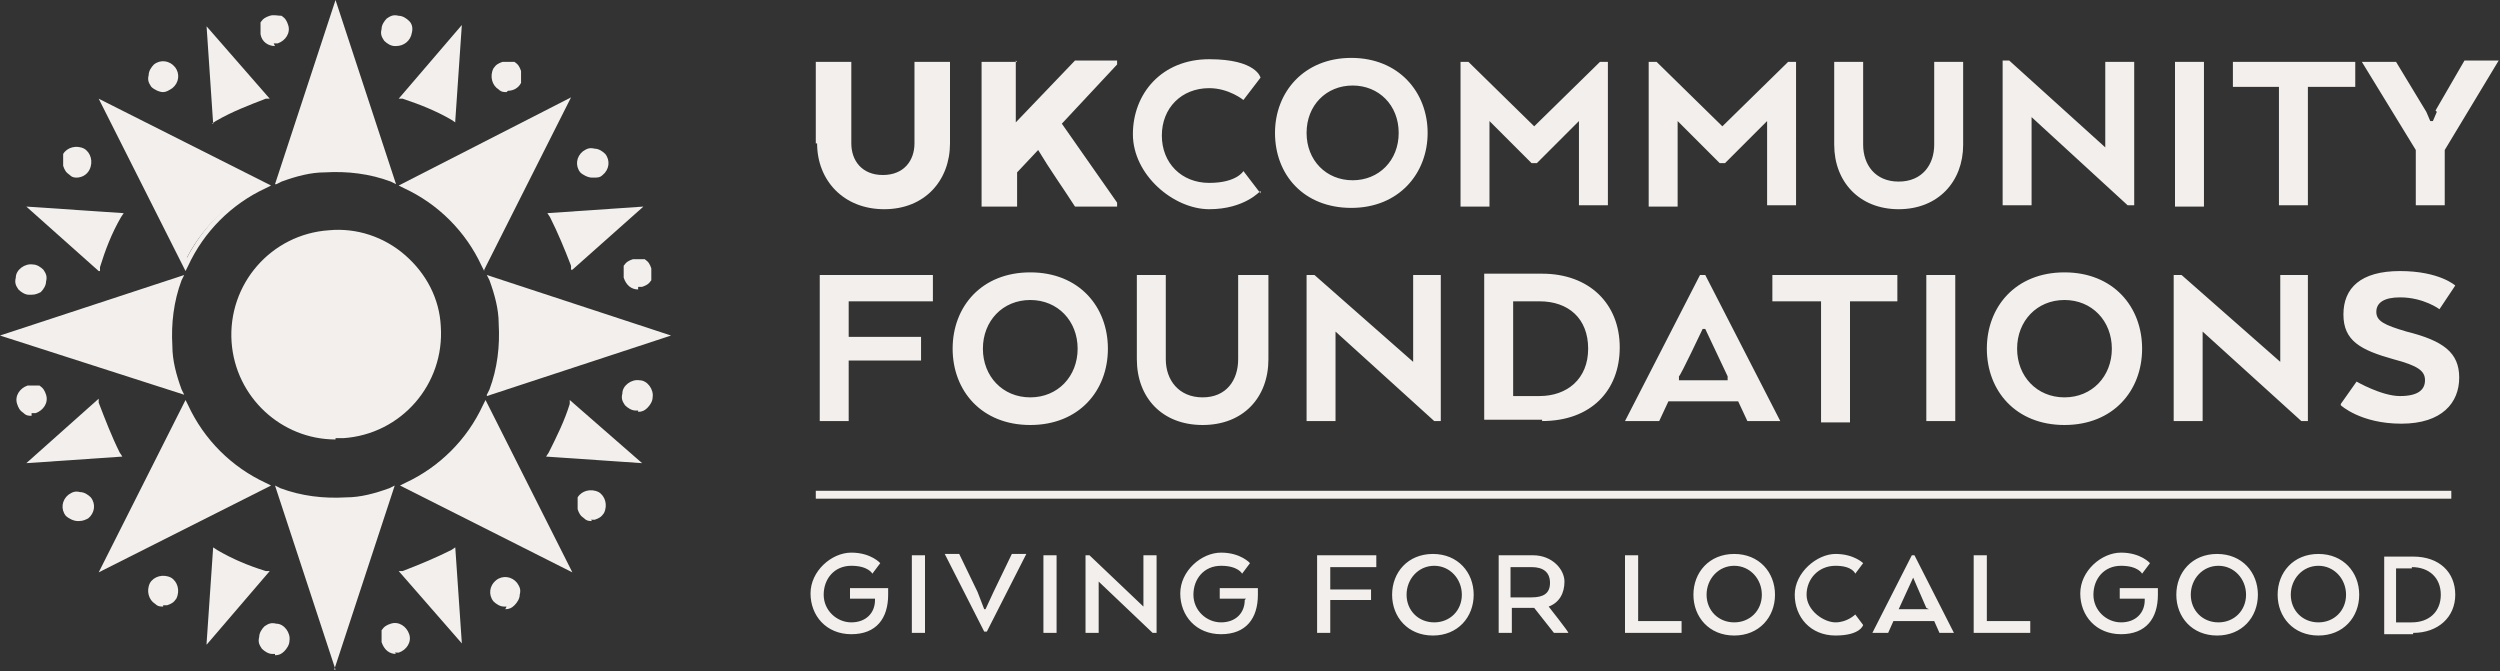 <?xml version="1.0" encoding="UTF-8"?>
<svg id="Layer_1" xmlns="http://www.w3.org/2000/svg" version="1.1" viewBox="0 0 190 51">
  <rect x="0" y="0" width="190" height="51" fill="#333333" stroke="none"/>
  <!-- Generator: Adobe Illustrator 29.0.0, SVG Export Plug-In . SVG Version: 2.1.0 Build 186)  -->
  <defs>
    <style>
      .st0 {
        fill: #f2efed;
      }
    </style>
  </defs>
  <g id="Exports">
    <g id="Clients">
      <g id="uk-community-foundations-vector-logo">
        <path id="Shape" class="st0" d="M62,10.9v-6.2h2.7v6.2c0,1.3.8,2.4,2.4,2.4s2.4-1.1,2.4-2.4v-6.2h2.7v6.2c0,2.8-1.9,5-5,5s-5.1-2.2-5.1-5M77.3,4.7h-2.7v11h2.7v-2.6l1.6-1.7c.9,1.5,1.9,2.9,2.8,4.3h3.2v-.3l-4.2-6,4.2-4.5v-.3h-3.2l-4.5,4.7v-4.7h0Z"/>
        <path id="Shape1" data-name="Shape" class="st0" d="M20.2,7.4c-1.3.4-2.6.9-3.8,1.6l-.4-6.4,4.2,4.8ZM34.9,48.3l-.4-6.3c-1.2.6-2.4,1.2-3.8,1.6l4.2,4.8ZM13.6,21.2L.7,25.5l12.9,4.2c-.4-1-.6-2.2-.7-3.3-.1-1.8.1-3.5.7-5.1M37.3,29.7l12.9-4.2-12.9-4.2c.4,1,.6,2.2.7,3.3.1,1.8-.1,3.5-.7,5.1"/>
        <path id="Shape2" data-name="Shape" class="st0" d="M16.2,9.4l-.5-7.4,4.8,5.5h-.3c-1.3.5-2.6,1-3.8,1.7l-.3.2ZM16.2,3.2l.3,5.4c1-.5,2.1-1,3.2-1.4l-3.6-4.1ZM35.1,48.9l-4.8-5.5h.3c1.3-.5,2.5-1,3.7-1.6l.3-.2.5,7.3ZM31.1,43.6l3.5,4-.3-5.3c-1,.5-2.1,1-3.2,1.3M14,30L0,25.5l14-4.6-.2.4c-.6,1.6-.8,3.3-.7,5,0,1.1.3,2.2.7,3.3l.2.4ZM1.4,25.5l11.9,3.9c-.3-.9-.5-2-.6-2.9-.1-1.6,0-3.3.6-4.8l-11.9,3.9ZM37,30l.2-.4c.6-1.6.8-3.3.7-5,0-1.1-.3-2.2-.7-3.3l-.2-.4,14,4.6-14,4.6ZM37.7,21.6c.3.9.5,2,.6,2.9.1,1.6,0,3.3-.6,4.8l11.9-3.9-11.9-3.9Z"/>
        <path id="Shape3" data-name="Shape" class="st0" d="M9,16.4c-.7,1.2-1.2,2.5-1.6,3.8l-4.8-4.2,6.4.4ZM43.5,30.7c-.4,1.3-.9,2.6-1.6,3.7l6.3.4-4.7-4.1ZM14.1,30.8l-6.1,12.1,12.1-6.1c-2.6-1.2-4.7-3.4-6-6M36.8,20.1l6.1-12.1-12.1,6.1c2.6,1.2,4.7,3.4,6,6"/>
        <path id="Shape4" data-name="Shape" class="st0" d="M7.5,20.6L2,15.7l7.4.5-.2.3c-.7,1.2-1.2,2.5-1.6,3.8v.3ZM3.2,16.2l4.1,3.6c.3-1.1.8-2.2,1.4-3.3l-5.4-.3ZM48.8,35.2l-7.3-.5.2-.3c.6-1.2,1.2-2.4,1.6-3.7v-.3c0,0,5.5,4.8,5.5,4.8ZM42.3,34.3l5.3.3-4-3.5c-.3,1.1-.8,2.2-1.3,3.2M7.5,43.5l6.6-13.1.2.4c1.2,2.6,3.3,4.7,5.9,5.9l.4.2-13.1,6.6ZM14.1,31.3l-5.7,11.1,11.1-5.7c-2.3-1.2-4.2-3.1-5.5-5.5M36.8,20.6l-.2-.4c-1.2-2.6-3.3-4.7-5.9-5.9l-.4-.2,13.1-6.7-6.6,13.1ZM31.3,14.1c2.3,1.2,4.3,3.1,5.5,5.5l5.7-11.1-11.2,5.7Z"/>
        <path id="Shape5" data-name="Shape" class="st0" d="M43.5,20.1c-.4-1.3-.9-2.6-1.6-3.7l6.3-.4-4.8,4.1ZM2.6,34.9l6.4-.4c-.7-1.2-1.2-2.5-1.6-3.8l-4.8,4.2ZM21.2,37.3l4.2,12.9,4.2-12.9c-1,.4-2.2.6-3.3.7-1.8.1-3.5-.1-5.1-.7M29.7,13.6L25.5.7l-4.2,12.9c1-.4,2.2-.6,3.3-.7,1.7-.1,3.5.1,5.1.7"/>
        <path id="Shape6" data-name="Shape" class="st0" d="M43.4,20.5v-.3c-.5-1.3-1-2.5-1.6-3.7l-.2-.3,7.3-.5-5.4,4.8ZM42.3,16.6c.5,1,1,2.1,1.3,3.2l4-3.5-5.3.3ZM2,35.2l5.5-4.9v.3c.5,1.3,1,2.6,1.6,3.8l.2.3-7.3.5ZM7.3,31l-4.1,3.6,5.4-.3c-.5-1-1-2.1-1.3-3.2M25.5,50.9l-4.6-14,.4.2c1.6.6,3.3.8,5,.7,1.1,0,2.2-.3,3.3-.7l.4-.2-4.6,14ZM21.6,37.7l3.9,11.9,3.9-11.9c-.9.3-2,.5-2.9.6-1.6.1-3.3,0-4.8-.6M20.9,14L25.5,0l4.6,14-.4-.2c-1.6-.6-3.3-.8-5-.7-1.1,0-2.2.3-3.3.7l-.4.2ZM25.5,1.4l-3.9,11.9c.9-.3,2-.5,2.9-.6,1.6-.1,3.3,0,4.8.6l-3.9-11.9Z"/>
        <path id="Shape7" data-name="Shape" class="st0" d="M34.5,9c-1.2-.7-2.5-1.2-3.8-1.6l4.2-4.8-.4,6.3ZM16,48.3l4.2-4.8c-1.3-.4-2.6-.9-3.8-1.6l-.4,6.4ZM30.8,36.8l12.1,6.1-6.1-12.1c-1.2,2.6-3.4,4.7-6,6M20.1,14.1L7.9,7.9l6.1,12.1c1.2-2.6,3.4-4.7,6-6"/>
        <path id="Shape8" data-name="Shape" class="st0" d="M34.6,9.3l-.3-.2c-1.2-.7-2.5-1.2-3.7-1.6h-.3c0,0,4.8-5.6,4.8-5.6l-.5,7.3ZM31,7.3c1.1.3,2.2.8,3.2,1.3l.3-5.4-3.5,4ZM15.7,48.9l.5-7.3.3.2c1.2.7,2.4,1.2,3.7,1.6h.3c0,0-4.8,5.6-4.8,5.6ZM16.6,42.2l-.3,5.4,3.5-4.1c-1.1-.3-2.2-.8-3.2-1.3M43.5,43.5l-13.1-6.6.4-.2c2.6-1.2,4.7-3.3,5.9-5.9l.2-.4,6.6,13.1ZM31.3,36.8l11.1,5.7-5.6-11.2c-1.2,2.4-3.1,4.3-5.5,5.5M14.1,20.6L7.5,7.5l13.1,6.6-.4.2c-2.6,1.2-4.7,3.3-5.9,5.9l-.2.4ZM8.5,8.5l5.7,11.1c1.2-2.3,3.1-4.3,5.5-5.5l-11.1-5.6Z"/>
        <path id="Path" class="st0" d="M32.6,25c.3,3.9-2.7,7.3-6.6,7.6-3.9.3-7.3-2.7-7.6-6.6-.3-3.9,2.7-7.3,6.6-7.6,3.9-.3,7.3,2.6,7.6,6.6"/>
        <path id="Shape9" data-name="Shape" class="st0" d="M25.5,33.4c-4.1,0-7.6-3.2-7.9-7.4-.3-4.4,3-8.2,7.4-8.5,2.1-.2,4.2.5,5.8,1.9s2.6,3.3,2.7,5.4c.3,4.4-3,8.2-7.4,8.5-.2,0-.4,0-.6,0M25.5,19.2c-.2,0-.3,0-.5,0-3.4.3-6,3.2-5.8,6.7.3,3.4,3.3,6,6.7,5.8,3.4-.3,6-3.2,5.8-6.7-.1-1.7-.9-3.2-2.2-4.3-1.1-1-2.5-1.5-4.1-1.5"/>
        <path id="Shape10" data-name="Shape" class="st0" d="M3.1,21.3c0,.4-.4.7-.8.6-.4,0-.7-.4-.6-.8,0-.4.4-.7.8-.6.4,0,.7.4.6.8M49.2,30.1c0-.4-.2-.8-.6-.8-.4,0-.8.2-.8.6,0,.4.2.8.6.8.4,0,.7-.3.8-.6M6.5,12.7c.2-.3,0-.8-.3-1-.3-.2-.8,0-1,.3-.2.3,0,.8.3,1,.3.2.8,0,1-.3M45.6,38.9c.2-.3,0-.8-.3-1-.3-.2-.8,0-1,.3-.2.3,0,.8.3,1,.3.2.8,0,1-.3M12.8,6.4c.3-.3.4-.7.1-1s-.7-.4-1-.1c-.3.3-.4.7-.1,1,.3.3.7.3,1,.1M39,45.6c.3-.3.4-.7.1-1s-.7-.4-1-.1c-.3.3-.4.7-.1,1,.3.3.7.3,1,.1M21.1,3c.4,0,.6-.5.5-.9,0-.4-.5-.6-.9-.5s-.6.5-.5.9c0,.4.5.6.9.5M30.2,49.2c.4,0,.6-.5.5-.9,0-.4-.5-.6-.9-.5-.4,0-.6.5-.5.9,0,.4.5.6.9.5M30,3c.4,0,.8-.2.8-.6,0-.4-.2-.8-.6-.8-.4,0-.8.2-.8.6,0,.4.3.8.6.8M20.8,49.2c.4,0,.8-.2.8-.6,0-.4-.2-.8-.6-.8-.4,0-.8.2-.8.6,0,.4.3.8.6.8M38.2,6.5c.3.2.8,0,1-.3.2-.3,0-.8-.3-1-.3-.2-.8,0-1,.3-.2.4,0,.8.3,1M12,45.6c.3.2.8,0,1-.3.2-.3,0-.8-.3-1-.3-.2-.8,0-1,.3-.2.4,0,.8.3,1M44.5,12.8c.3.3.7.4,1,.1.3-.3.4-.7.1-1-.3-.3-.7-.4-1-.1s-.4.7-.1,1M5.3,39c.3.3.7.4,1,.1s.4-.7.1-1c-.3-.3-.7-.4-1-.1-.3.3-.4.7-.1,1M47.8,21c0,.4.5.6.9.5.4,0,.6-.5.5-.9,0-.4-.5-.6-.9-.5-.4,0-.6.5-.5.9M1.7,30.6c0,.4.5.6.9.5.4,0,.6-.5.5-.9s-.5-.6-.9-.5c-.4.1-.6.5-.5.9"/>
        <path id="Shape11" data-name="Shape" class="st0" d="M2.4,22.4h-.2c-.3,0-.6-.2-.8-.4-.2-.3-.3-.5-.2-.9,0-.6.7-1.1,1.3-1,.3,0,.6.2.8.4.2.3.3.5.2.9,0,.3-.2.6-.4.8-.2.1-.4.2-.7.2M2.4,21c-.1,0-.3,0-.3.3,0,0,0,.2,0,.2,0,0,.1,0,.2,0s.2,0,.2,0c0,0,0-.1,0-.2h0c0,0,0-.2,0-.2,0,0-.1,0-.2,0h0M48.5,31.2h-.2c-.3,0-.6-.2-.8-.4-.2-.3-.3-.5-.2-.9,0-.6.7-1.1,1.3-1,.6,0,1.1.7,1,1.3,0,.3-.2.6-.4.8-.2.2-.4.3-.7.3M48.5,29.7c-.1,0-.3,0-.3.3,0,0,0,.2,0,.2,0,0,.1,0,.2,0s.2,0,.2,0c0,0,0-.1,0-.2h0c0-.2,0-.3-.3-.3h0M5.9,13.5c-.2,0-.4,0-.6-.2-.3-.2-.4-.4-.5-.7,0-.3,0-.6,0-.9.3-.5,1-.7,1.6-.4.5.3.7,1,.4,1.6-.2.4-.6.6-1,.6M5.9,12.1c0,0-.2,0-.3.1,0,0,0,.1,0,.2,0,0,0,.1.1.2.1,0,.3,0,.4,0,0-.1,0-.3,0-.4,0,0,0,0-.1,0M45,39.6c-.2,0-.4,0-.6-.2-.3-.2-.4-.4-.5-.7,0-.3,0-.6,0-.9.3-.5,1-.7,1.6-.4.5.3.7,1,.4,1.6h0c-.2.3-.4.4-.7.5,0,0-.2,0-.3,0M45,38.2c0,0-.2,0-.3.1,0,0,0,.1,0,.2,0,0,0,.1.1.2,0,0,.1,0,.2,0,0,0,.1,0,.2-.1,0-.1,0-.3,0-.4,0,0,0,0-.1,0M12.4,7c-.3,0-.7-.2-.9-.4-.2-.3-.3-.5-.2-.9,0-.3.2-.6.4-.8.5-.4,1.2-.3,1.6.2.4.5.3,1.2-.2,1.6h0c-.3.2-.5.3-.7.3M12.4,5.6c0,0-.1,0-.2,0,0,0,0,.1,0,.2s0,.2,0,.2c0,.1.3.2.4,0,.1,0,.2-.3,0-.4,0-.1-.2-.2-.3-.2M38.5,46.1h-.2c-.3,0-.6-.2-.8-.4-.4-.5-.3-1.2.2-1.6.5-.4,1.2-.3,1.6.2.2.3.3.5.2.9,0,.3-.2.6-.4.8-.2.2-.4.3-.7.3M38.5,44.7c0,0-.1,0-.2,0-.1,0-.2.3,0,.4,0,0,.1,0,.2,0s.2,0,.2,0h0c0,0,0-.1,0-.2s0-.2,0-.2c0,0-.2,0-.2,0M20.9,3.5c-.5,0-1-.3-1.1-.9,0-.3,0-.6,0-.9.2-.3.4-.4.7-.5s.6,0,.9,0c.3.2.4.4.5.7.2.6-.2,1.2-.8,1.4h0c0,0-.2,0-.3,0M20.9,2.1h0c0,0-.1,0-.2.1,0,0,0,.1,0,.2,0,.2.2.2.3.2.2,0,.3-.2.2-.3,0,0,0-.1-.1-.2,0,0-.1,0-.2,0M30.1,49.7c-.5,0-.9-.3-1.1-.9,0-.3,0-.6,0-.9.2-.3.4-.4.7-.5.6-.2,1.2.2,1.4.8.2.6-.2,1.2-.8,1.4,0,0-.2,0-.3,0M30.1,48.2h0c0,0-.1,0-.2.1,0,0,0,.1,0,.2,0,.2.2.2.3.2.2,0,.3-.2.2-.3,0,0-.2-.2-.3-.2M30.1,3.5h-.1c-.3,0-.6-.2-.8-.4-.2-.3-.3-.5-.2-.9,0-.3.2-.6.4-.8.3-.2.5-.3.9-.2.3,0,.6.2.8.4s.3.5.2.9c-.1.6-.6,1-1.2,1M30,2.6c.2,0,.3,0,.3-.3,0,0,0-.2,0-.2,0,0-.1,0-.2,0s-.2,0-.2,0c0,0,0,.1,0,.2s0,.2,0,.2c0,0,0,0,.2,0M20.9,49.7h-.2c-.3,0-.6-.2-.8-.4-.2-.3-.3-.5-.2-.9,0-.3.2-.6.4-.8.3-.2.5-.3.9-.2.6,0,1.1.7,1,1.3,0,.3-.2.6-.4.8-.2.2-.4.3-.7.3M20.9,48.2c0,0-.1,0-.2,0,0,0,0,.1,0,.2s0,.2,0,.2c0,0,.1,0,.2,0h0c0,0,.2,0,.2,0,0,0,0-.1,0-.2,0-.2,0-.3-.3-.3h0M38.5,7c-.2,0-.4,0-.6-.2h0c-.5-.3-.7-1-.4-1.6.2-.3.4-.4.7-.5.3,0,.6,0,.9,0,.3.2.4.4.5.7,0,.3,0,.6,0,.9-.2.4-.6.6-1,.6M38.4,6.1c.1,0,.3,0,.4,0,0,0,0-.1,0-.2,0,0,0-.1-.1-.2,0,0-.1,0-.2,0,0,0-.1,0-.2.1,0,.1,0,.3,0,.4M12.4,46.1c-.2,0-.4,0-.6-.2h0c-.5-.3-.7-1-.4-1.6.3-.5,1-.7,1.6-.4.5.3.7,1,.4,1.6-.2.3-.4.4-.7.5,0,0-.2,0-.3,0M12.2,45.3c0,0,.1,0,.2,0,0,0,.1,0,.2-.1,0-.1,0-.3,0-.4-.1,0-.3,0-.4,0s0,.3,0,.4M45,13.5c-.3,0-.7-.2-.9-.4h0c-.4-.5-.3-1.2.2-1.6.3-.2.5-.3.9-.2.3,0,.6.2.8.4.4.5.3,1.2-.2,1.6-.2.2-.4.2-.7.2M44.8,12.5c0,.1.3.2.4,0,.1,0,.2-.3,0-.4,0,0-.1,0-.2,0s-.2,0-.2,0c-.1,0-.1.3,0,.3M5.9,39.6c-.3,0-.7-.2-.9-.4-.4-.5-.3-1.2.2-1.6.3-.2.5-.3.9-.2.3,0,.6.2.8.4.4.5.3,1.2-.2,1.6-.2.1-.4.2-.7.2M5.9,38.2c0,0-.1,0-.2,0-.1,0-.2.3,0,.4,0,.1.3.2.4,0,.1,0,.2-.3,0-.4,0,0-.1,0-.2,0h0M48.5,22c-.5,0-.9-.3-1.1-.9h0c0-.3,0-.6,0-.9.2-.3.4-.4.7-.5.3,0,.6,0,.9,0,.3.2.4.4.5.7,0,.3,0,.6,0,.9-.2.3-.4.4-.7.5,0,0-.2,0-.3,0M48.3,20.9c0,.2.2.3.3.2,0,0,.1,0,.2-.1s0-.1,0-.2c0,0,0-.1-.1-.2,0,0-.1,0-.2,0,0,0-.1,0-.2.1,0,0,0,.2,0,.2M2.4,31.6c-.2,0-.4,0-.6-.2-.3-.2-.4-.4-.5-.7-.2-.6.2-1.2.8-1.4.3,0,.6,0,.9,0,.3.2.4.4.5.7.2.6-.2,1.2-.8,1.4,0,0-.2,0-.3,0M2.4,30.2h0c-.2,0-.3.2-.2.3h0c0,0,0,.1.1.2,0,0,.1,0,.2,0,.2,0,.3-.2.2-.3,0,0,0-.1-.1-.2,0,0-.1,0-.2,0"/>
        <polygon id="Path1" data-name="Path" class="st0" points="185.9 37.9 62 37.9 62 37.3 62.3 37.3 186.3 37.3 186.3 37.9 185.9 37.9"/>
        <path id="Shape12" data-name="Shape" class="st0" d="M95.8,14.5s-1.2,1.4-3.9,1.4-5.8-2.6-5.8-5.7,2.2-5.7,5.8-5.7,3.9,1.4,3.9,1.4l-1.3,1.7s-1.1-.9-2.6-.9c-2.1,0-3.6,1.5-3.6,3.6s1.5,3.6,3.6,3.6,2.6-.9,2.6-.9l1.3,1.7ZM96.9,10.1c0,3.2,2.2,5.7,5.8,5.7s5.8-2.6,5.8-5.7-2.2-5.7-5.8-5.7c-3.6,0-5.8,2.6-5.8,5.7M106.3,10.1c0,2.1-1.5,3.6-3.5,3.6s-3.5-1.5-3.5-3.6,1.5-3.6,3.5-3.6,3.5,1.5,3.5,3.6M120,15.6h2.2V4.7h-.6l-5,4.9-5-4.9h-.6v11h2.2v-6.5l3.2,3.2h.4l3.2-3.2v6.5ZM134.3,15.6h2.2V4.7h-.6l-5,4.9-5-4.9h-.6v11h2.2v-6.5l3.2,3.2h.4l3.2-3.2v6.5ZM139.4,11c0,2.8,1.9,4.9,4.9,4.9s4.9-2.1,4.9-4.9v-6.3h-2.2v6.3c0,1.5-.9,2.8-2.7,2.8s-2.7-1.3-2.7-2.8v-6.3h-2.2v6.3M162.2,4.7h-2.2v6.5l-7.3-6.6h-.5v11h2.2v-6.7l7.3,6.7h.5V4.7h0ZM167.5,4.7h-2.2v11h2.2V4.7ZM169.6,6.6h3.6v9h2.2V6.6h3.6v-1.9h-9.3v1.9h0ZM185.2,8.5l-.3.7h-.2l-.3-.7-2.3-3.8h-2.6l4.1,6.7v4.2h2.2v-4.2l4.1-6.8h-2.6l-2.2,3.8ZM62.3,32h2.2v-4.6h5.5v-1.8h-5.5v-2.7h6.4v-2h-8.6v11.1h0ZM72.4,26.5c0,3.2,2.2,5.8,5.9,5.8s5.9-2.6,5.9-5.8-2.2-5.8-5.9-5.8-5.9,2.6-5.9,5.8M81.9,26.5c0,2.1-1.5,3.7-3.6,3.7s-3.6-1.6-3.6-3.7,1.5-3.7,3.6-3.7,3.6,1.6,3.6,3.7M86.4,27.3c0,2.9,1.9,5,5,5s5-2.1,5-5v-6.4h-2.3v6.4c0,1.6-.9,2.9-2.7,2.9s-2.8-1.3-2.8-2.9v-6.4h-2.2v6.4M109.6,20.9h-2.2v6.6l-7.5-6.6h-.6v11.1h2.2v-6.8l7.5,6.8h.5v-11.1ZM117.2,32c3.7,0,5.9-2.3,5.9-5.6s-2.3-5.6-5.9-5.6h-4.4v11.1h4.4M117,22.9c2.2,0,3.7,1.3,3.7,3.6s-1.6,3.6-3.7,3.6h-2v-7.2h2ZM123.6,32h2.5l.7-1.5h5.3l.7,1.5h2.5l-5.7-11.1h-.4l-5.7,11.1ZM131.3,28.6v.3c.1,0-3.7,0-3.7,0v-.3c.1,0,1.8-3.6,1.8-3.6h.2l1.7,3.6ZM134.8,22.9h3.6v9.2h2.2v-9.2h3.6v-2h-9.5v2ZM148.6,20.9h-2.2v11.1h2.2v-11.1ZM151,26.5c0,3.2,2.2,5.8,5.9,5.8s5.9-2.6,5.9-5.8-2.2-5.8-5.9-5.8-5.9,2.6-5.9,5.8M160.5,26.5c0,2.1-1.5,3.7-3.6,3.7s-3.6-1.6-3.6-3.7,1.5-3.7,3.6-3.7,3.6,1.6,3.6,3.7M175.5,20.9h-2.2v6.6l-7.5-6.6h-.6v11.1h2.2v-6.8l7.5,6.8h.5v-11.1h0ZM177.9,30.8s1.5,1.4,4.6,1.4,4.4-1.6,4.4-3.5-1.2-2.8-4-3.5c-1.7-.5-2.3-.8-2.3-1.5s.6-1.1,1.8-1.1c1.8,0,3,.9,3,.9l1.2-1.8s-1.2-1.1-4.2-1.1-4.3,1.3-4.3,3.3,1.3,2.7,3.8,3.4c1.9.5,2.4.9,2.4,1.6s-.5,1.2-1.9,1.2-3.3-1.1-3.3-1.1l-1.2,1.7ZM66.5,45.6c0,1-.7,1.7-1.8,1.7s-2.1-.9-2.1-2.1.8-2.2,2.1-2.2,1.6.6,1.6.6l.6-.8s-.7-.8-2.2-.8-3.1,1.4-3.1,3.1,1.2,3.1,3.1,3.1,2.8-1.2,2.8-3v-.5h-2.9v.8h1.9ZM70.3,42.2h-1v5.9h1v-5.9ZM74.8,46.3l-.5-1.3-1.4-2.9h-1.1l3,5.9h.2l3-5.9h-1.1l-1.4,2.9-.6,1.3h0ZM80.3,42.2h-1v5.9h1v-5.9ZM87.9,42.2h-1v3.9l-4.1-3.9h-.3v5.9h1v-3.9l4.1,3.9h.3v-5.9ZM94.6,45.6c0,1-.7,1.7-1.8,1.7s-2.1-.9-2.1-2.1.8-2.2,2.1-2.2,1.6.6,1.6.6l.6-.8s-.7-.8-2.2-.8-3.1,1.4-3.1,3.1,1.2,3.1,3.1,3.1,2.8-1.2,2.8-3v-.5h-2.9v.8h2ZM100.1,48.1h1v-2.5h3.1v-.8h-3.1v-1.7h3.5v-.9h-4.5v5.9h0ZM105.8,45.2c0,1.7,1.2,3.1,3.1,3.1s3.1-1.4,3.1-3.1-1.2-3.1-3.1-3.1-3.1,1.4-3.1,3.1M111.1,45.2c0,1.2-.9,2.1-2.1,2.1s-2.1-.9-2.1-2.1.9-2.2,2.1-2.2,2.1,1,2.1,2.2M113.9,48.1h1v-1.9h1.7l1.5,1.9h1.1c0-.1-1.5-2-1.5-2h0c.8-.3,1.2-1,1.2-1.9s-.9-2-2.4-2h-2.6v5.9h0ZM116.4,43.1c.9,0,1.4.4,1.4,1.2s-.5,1.1-1.4,1.1h-1.6v-2.3h1.6M127.8,48.1v-.9h-3.3v-5h-1v5.9h4.3ZM128.7,45.2c0,1.7,1.2,3.1,3.1,3.1s3.1-1.4,3.1-3.1-1.2-3.1-3.1-3.1-3.1,1.4-3.1,3.1M133.9,45.2c0,1.2-.9,2.1-2.1,2.1s-2.1-.9-2.1-2.1.9-2.2,2.1-2.2,2.1,1,2.1,2.2M141,46.7s-.6.6-1.5.6-2.2-.9-2.2-2.1.9-2.2,2.2-2.2,1.5.6,1.5.6l.6-.8s-.7-.7-2.1-.7-3.1,1.4-3.1,3.1,1.2,3.1,3.1,3.1,2.1-.8,2.1-.8l-.6-.8ZM142.4,48.1h1.1l.4-.9h3.1l.4.9h1.1l-3-5.9h-.2l-3,5.9ZM146.6,46.3h0c0,0-2.3,0-2.3,0h0c0,0,1.1-2.4,1.1-2.4h0l1,2.3ZM154.3,48.1v-.9h-3.3v-5h-1v5.9h4.3ZM163,45.6c0,1-.7,1.7-1.8,1.7s-2.1-.9-2.1-2.1.8-2.2,2.1-2.2,1.6.6,1.6.6l.6-.8s-.7-.8-2.2-.8-3.1,1.4-3.1,3.1,1.2,3.1,3.1,3.1,2.8-1.2,2.8-3v-.5h-2.9v.8h1.9ZM165.4,45.2c0,1.7,1.2,3.1,3.1,3.1s3.1-1.4,3.1-3.1-1.2-3.1-3.1-3.1-3.1,1.4-3.1,3.1M170.7,45.2c0,1.2-.9,2.1-2.1,2.1s-2.1-.9-2.1-2.1.9-2.2,2.1-2.2,2.1,1,2.1,2.2M173.1,45.2c0,1.7,1.2,3.1,3.1,3.1s3.1-1.4,3.1-3.1-1.2-3.1-3.1-3.1-3.1,1.4-3.1,3.1M178.3,45.2c0,1.2-.9,2.1-2.1,2.1s-2.1-.9-2.1-2.1.9-2.2,2.1-2.2,2.1,1,2.1,2.2M183.4,48.1c1.9,0,3.2-1.2,3.2-2.9s-1.2-2.9-3.2-2.9h-2.2v5.9h2.2M183.3,43.1c1.3,0,2.2.8,2.2,2.1s-.9,2.1-2.2,2.1h-1.2v-4.1h1.2Z"/>
      </g>
    </g>
  </g>
</svg>